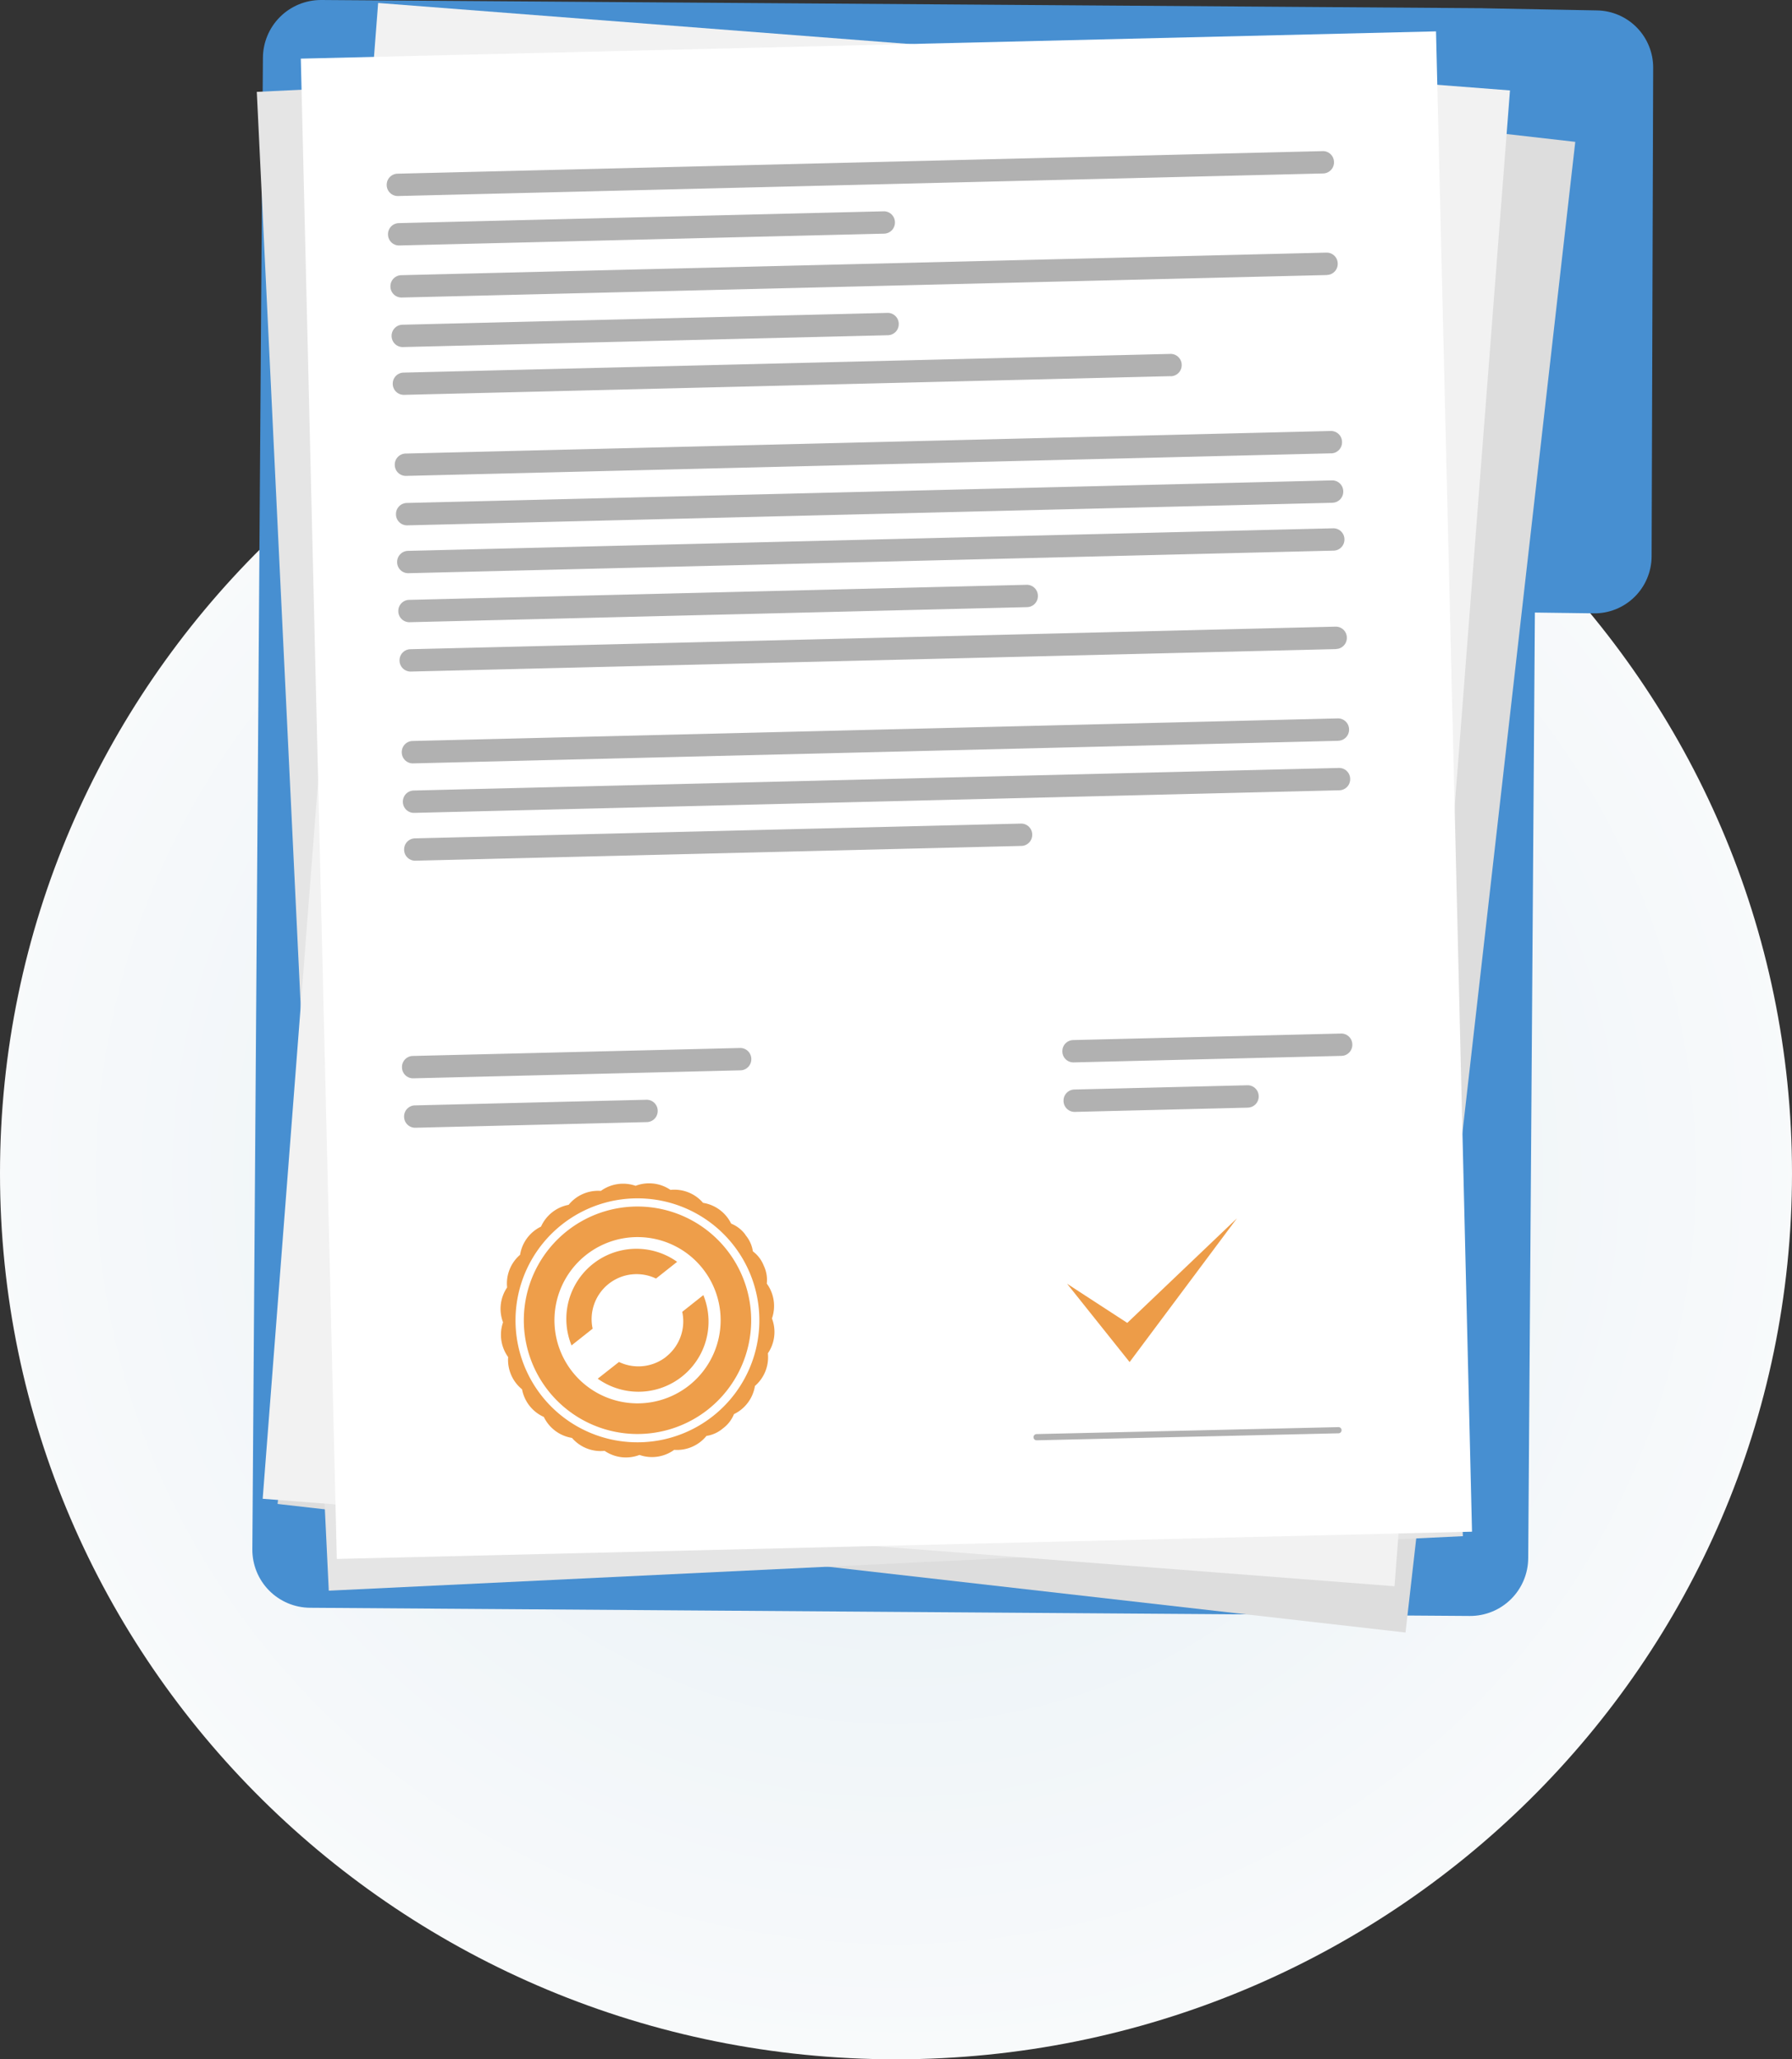 <svg id="Groupe_1676" data-name="Groupe 1676" xmlns="http://www.w3.org/2000/svg" xmlns:xlink="http://www.w3.org/1999/xlink" width="84.366" height="96.898" viewBox="0 0 84.366 96.898">
  <rect x="0" y="0" width="84.366" height="96.898" fill="#333333" stroke="none"/>
  <defs>
    <clipPath id="clip-path">
      <path id="Tracé_1053" data-name="Tracé 1053" d="M0,55.211C0,78.234,18.886,96.9,42.183,96.9S84.366,78.234,84.366,55.211,65.48,13.525,42.183,13.525,0,32.188,0,55.211" fill="none"/>
    </clipPath>
    <radialGradient id="radial-gradient" cx="0.5" cy="0.5" r="0.506" gradientUnits="objectBoundingBox">
      <stop offset="0" stop-color="#e4eef5"/>
      <stop offset="1" stop-color="#f8fafb"/>
    </radialGradient>
    <clipPath id="clip-path-2">
      <path id="Tracé_1054" data-name="Tracé 1054" d="M15.1,0a2.734,2.734,0,0,0-2.722,2.714L11.88,72.9a2.733,2.733,0,0,0,2.714,2.753l54.6.386a2.735,2.735,0,0,0,2.753-2.715l.314-44.5,2.768.037a2.69,2.69,0,0,0,2.727-2.681L77.83,3.188A2.689,2.689,0,0,0,75.19.49l-5.3-.1c-.052,0-.105-.006-.158-.006l-.265,0h0L15.129,0Z" fill="none"/>
    </clipPath>
    <linearGradient id="linear-gradient" x1="-0.062" y1="1.336" x2="-0.049" y2="1.336" gradientUnits="objectBoundingBox">
      <stop offset="0" stop-color="#53b2e1"/>
      <stop offset="1" stop-color="#478fd1"/>
    </linearGradient>
    <clipPath id="clip-path-3">
      <rect id="Rectangle_1876" data-name="Rectangle 1876" width="84.366" height="96.898" transform="translate(0 0)" fill="none"/>
    </clipPath>
  </defs>
  <g id="Groupe_1671" data-name="Groupe 1671">
    <g id="Groupe_1670" data-name="Groupe 1670" clip-path="url(#clip-path)">
      <rect id="Rectangle_1870" data-name="Rectangle 1870" width="84.366" height="83.373" transform="translate(0 13.525)" fill="url(#radial-gradient)"/>
    </g>
  </g>
  <g id="Groupe_1673" data-name="Groupe 1673">
    <g id="Groupe_1672" data-name="Groupe 1672" clip-path="url(#clip-path-2)">
      <rect id="Rectangle_1871" data-name="Rectangle 1871" width="79.852" height="70.387" transform="translate(7.338 75.78) rotate(-86.578)" fill="url(#linear-gradient)"/>
    </g>
  </g>
  <g id="Groupe_1675" data-name="Groupe 1675">
    <g id="Groupe_1674" data-name="Groupe 1674" clip-path="url(#clip-path-3)">
      <rect id="Rectangle_1872" data-name="Rectangle 1872" width="70.597" height="53.446" transform="translate(13.068 70.768) rotate(-83.5)" fill="#ddd"/>
      <rect id="Rectangle_1873" data-name="Rectangle 1873" width="53.446" height="70.597" transform="matrix(0.999, -0.048, 0.048, 0.999, 12.09, 4.323)" fill="#e5e5e5"/>
      <rect id="Rectangle_1874" data-name="Rectangle 1874" width="70.597" height="53.446" transform="matrix(0.077, -0.997, 0.997, 0.077, 12.367, 70.525)" fill="#f2f2f2"/>
      <rect id="Rectangle_1875" data-name="Rectangle 1875" width="53.445" height="70.597" transform="matrix(1, -0.024, 0.024, 1, 14.162, 2.759)" fill="#fff"/>
      <path id="Tracé_1055" data-name="Tracé 1055" d="M62.471,12.942,18.914,14a.521.521,0,0,1-.533-.508v-.01a.521.521,0,0,1,.508-.533l43.557-1.062a.52.52,0,0,1,.533.507v.011a.521.521,0,0,1-.508.533" fill="#b1b1b1"/>
      <path id="Tracé_1056" data-name="Tracé 1056" d="M41.805,15.774l-22.835.557a.521.521,0,0,1-.533-.508v-.011a.52.52,0,0,1,.507-.532l22.835-.557a.52.52,0,0,1,.533.507v.011a.521.521,0,0,1-.508.533" fill="#b1b1b1"/>
      <path id="Tracé_1057" data-name="Tracé 1057" d="M62.3,8.162,18.739,9.224a.521.521,0,0,1-.533-.508v-.01a.521.521,0,0,1,.508-.533L62.27,7.111a.52.52,0,0,1,.533.507v.011a.521.521,0,0,1-.508.533" fill="#b1b1b1"/>
      <path id="Tracé_1058" data-name="Tracé 1058" d="M41.631,10.994,18.8,11.551a.521.521,0,0,1-.533-.508v-.011a.521.521,0,0,1,.507-.533L41.6,9.943a.52.52,0,0,1,.533.507v.011a.521.521,0,0,1-.508.533" fill="#b1b1b1"/>
      <path id="Tracé_1059" data-name="Tracé 1059" d="M55.123,17.7l-36.1.88a.521.521,0,0,1-.533-.508v-.01A.52.52,0,0,1,19,17.533l36.1-.88a.52.52,0,0,1,.533.507v.011a.521.521,0,0,1-.508.533" fill="#b1b1b1"/>
      <path id="Tracé_1060" data-name="Tracé 1060" d="M62.675,21.331,19.118,22.393a.521.521,0,0,1-.533-.508v-.01a.521.521,0,0,1,.508-.533L62.649,20.28a.52.52,0,0,1,.533.507V20.8a.521.521,0,0,1-.508.533" fill="#b1b1b1"/>
      <path id="Tracé_1061" data-name="Tracé 1061" d="M62.732,23.658,19.175,24.72a.521.521,0,0,1-.533-.508V24.2a.521.521,0,0,1,.508-.533l43.557-1.062a.52.52,0,0,1,.533.507v.011a.521.521,0,0,1-.508.533" fill="#b1b1b1"/>
      <path id="Tracé_1062" data-name="Tracé 1062" d="M62.787,25.91,19.23,26.972a.52.52,0,0,1-.533-.508v-.01a.521.521,0,0,1,.508-.533l43.557-1.062a.52.52,0,0,1,.533.507v.011a.521.521,0,0,1-.508.533" fill="#b1b1b1"/>
      <path id="Tracé_1063" data-name="Tracé 1063" d="M48.356,28.569l-29.071.709a.521.521,0,0,1-.533-.508v-.011a.52.52,0,0,1,.508-.532l29.07-.709a.52.52,0,0,1,.533.507v.011a.521.521,0,0,1-.508.533" fill="#b1b1b1"/>
      <path id="Tracé_1064" data-name="Tracé 1064" d="M63.005,34.859,19.448,35.921a.52.52,0,0,1-.533-.508V35.4a.521.521,0,0,1,.508-.533l43.557-1.062a.52.52,0,0,1,.533.507v.011a.521.521,0,0,1-.508.533" fill="#b1b1b1"/>
      <path id="Tracé_1065" data-name="Tracé 1065" d="M63.062,37.187,19.5,38.249a.52.52,0,0,1-.533-.508v-.01a.521.521,0,0,1,.508-.533l43.557-1.062a.52.52,0,0,1,.533.507v.011a.521.521,0,0,1-.508.533" fill="#b1b1b1"/>
      <path id="Tracé_1066" data-name="Tracé 1066" d="M34.864,50.364l-15.406.376a.521.521,0,0,1-.533-.508v-.011a.52.52,0,0,1,.507-.533l15.406-.375a.52.52,0,0,1,.533.507v.011a.521.521,0,0,1-.508.533" fill="#b1b1b1"/>
      <path id="Tracé_1067" data-name="Tracé 1067" d="M30.457,52.8l-10.9.266a.521.521,0,0,1-.533-.508v-.011a.52.52,0,0,1,.507-.533l10.9-.265a.52.52,0,0,1,.533.507v.011a.521.521,0,0,1-.508.533" fill="#b1b1b1"/>
      <path id="Tracé_1068" data-name="Tracé 1068" d="M63.159,49.684l-12.611.307a.52.52,0,0,1-.533-.507v-.011a.521.521,0,0,1,.508-.533l12.61-.307a.52.52,0,0,1,.533.507v.011a.521.521,0,0,1-.508.533" fill="#b1b1b1"/>
      <path id="Tracé_1069" data-name="Tracé 1069" d="M58.751,52.12l-8.147.2a.521.521,0,0,1-.533-.508V51.8a.521.521,0,0,1,.508-.533l8.146-.2a.52.52,0,0,1,.533.507v.011a.521.521,0,0,1-.508.533" fill="#b1b1b1"/>
      <path id="Tracé_1070" data-name="Tracé 1070" d="M48.089,39.805l-28.53.695a.52.52,0,0,1-.533-.507v-.011a.52.52,0,0,1,.507-.533l28.53-.695a.52.52,0,0,1,.533.507v.011a.521.521,0,0,1-.508.533" fill="#b1b1b1"/>
      <path id="Tracé_1071" data-name="Tracé 1071" d="M62.9,30.543,19.343,31.6a.521.521,0,0,1-.533-.508v-.01a.521.521,0,0,1,.508-.533l43.557-1.062a.52.52,0,0,1,.533.507v.011a.521.521,0,0,1-.508.533" fill="#b1b1b1"/>
      <path id="Tracé_1072" data-name="Tracé 1072" d="M35.094,58.1a1.555,1.555,0,0,0-.672-.523A1.783,1.783,0,0,0,33.1,56.6a1.78,1.78,0,0,0-1.535-.61,1.79,1.79,0,0,0-1.642-.192,1.79,1.79,0,0,0-1.635.24,1.782,1.782,0,0,0-1.517.655,1.785,1.785,0,0,0-1.3,1.025,1.783,1.783,0,0,0-.986,1.326,1.781,1.781,0,0,0-.61,1.536,1.787,1.787,0,0,0-.192,1.641,1.79,1.79,0,0,0,.24,1.635,1.785,1.785,0,0,0,.655,1.518,1.781,1.781,0,0,0,1.025,1.3,1.787,1.787,0,0,0,1.326.987,1.784,1.784,0,0,0,1.536.609,1.78,1.78,0,0,0,1.641.192,1.782,1.782,0,0,0,1.635-.24,1.785,1.785,0,0,0,1.518-.655,1.543,1.543,0,0,0,.774-.353,1.559,1.559,0,0,0,.522-.672,1.787,1.787,0,0,0,.987-1.326,1.784,1.784,0,0,0,.609-1.536,1.78,1.78,0,0,0,.192-1.641A1.782,1.782,0,0,0,36.1,60.4a1.552,1.552,0,0,0-.141-.839,1.535,1.535,0,0,0-.514-.678,1.54,1.54,0,0,0-.353-.774m-1.521,8.521a5.74,5.74,0,1,1,.941-8.063,5.74,5.74,0,0,1-.941,8.063" fill="#ee9e4a"/>
      <path id="Tracé_1073" data-name="Tracé 1073" d="M26.693,57.927a5.352,5.352,0,1,0,7.517.877,5.352,5.352,0,0,0-7.517-.877m5.747,7.266a3.912,3.912,0,1,1,.641-5.5,3.913,3.913,0,0,1-.641,5.5" fill="#ee9e4a"/>
      <path id="Tracé_1074" data-name="Tracé 1074" d="M28.657,60.411a2.115,2.115,0,0,1,2.227-.249l.995-.787a3.3,3.3,0,0,0-4.972,3.933l.994-.787a2.118,2.118,0,0,1,.756-2.11" fill="#ee9e4a"/>
      <path id="Tracé_1075" data-name="Tracé 1075" d="M31.368,63.838a2.115,2.115,0,0,1-2.227.249l-1,.787a3.3,3.3,0,0,0,4.972-3.933l-.994.787a2.118,2.118,0,0,1-.756,2.11" fill="#ee9e4a"/>
      <path id="Tracé_1076" data-name="Tracé 1076" d="M48.657,67.63v0a.146.146,0,0,1,.142-.149l14.212-.328a.145.145,0,0,1,.149.142v0a.145.145,0,0,1-.142.149l-14.212.329a.145.145,0,0,1-.149-.142" fill="#b1b1b1"/>
      <path id="Tracé_1077" data-name="Tracé 1077" d="M50.238,60.407l2.943,3.685,5.053-6.764-5.163,4.921Z" fill="#ed9c48"/>
    </g>
  </g>
</svg>
